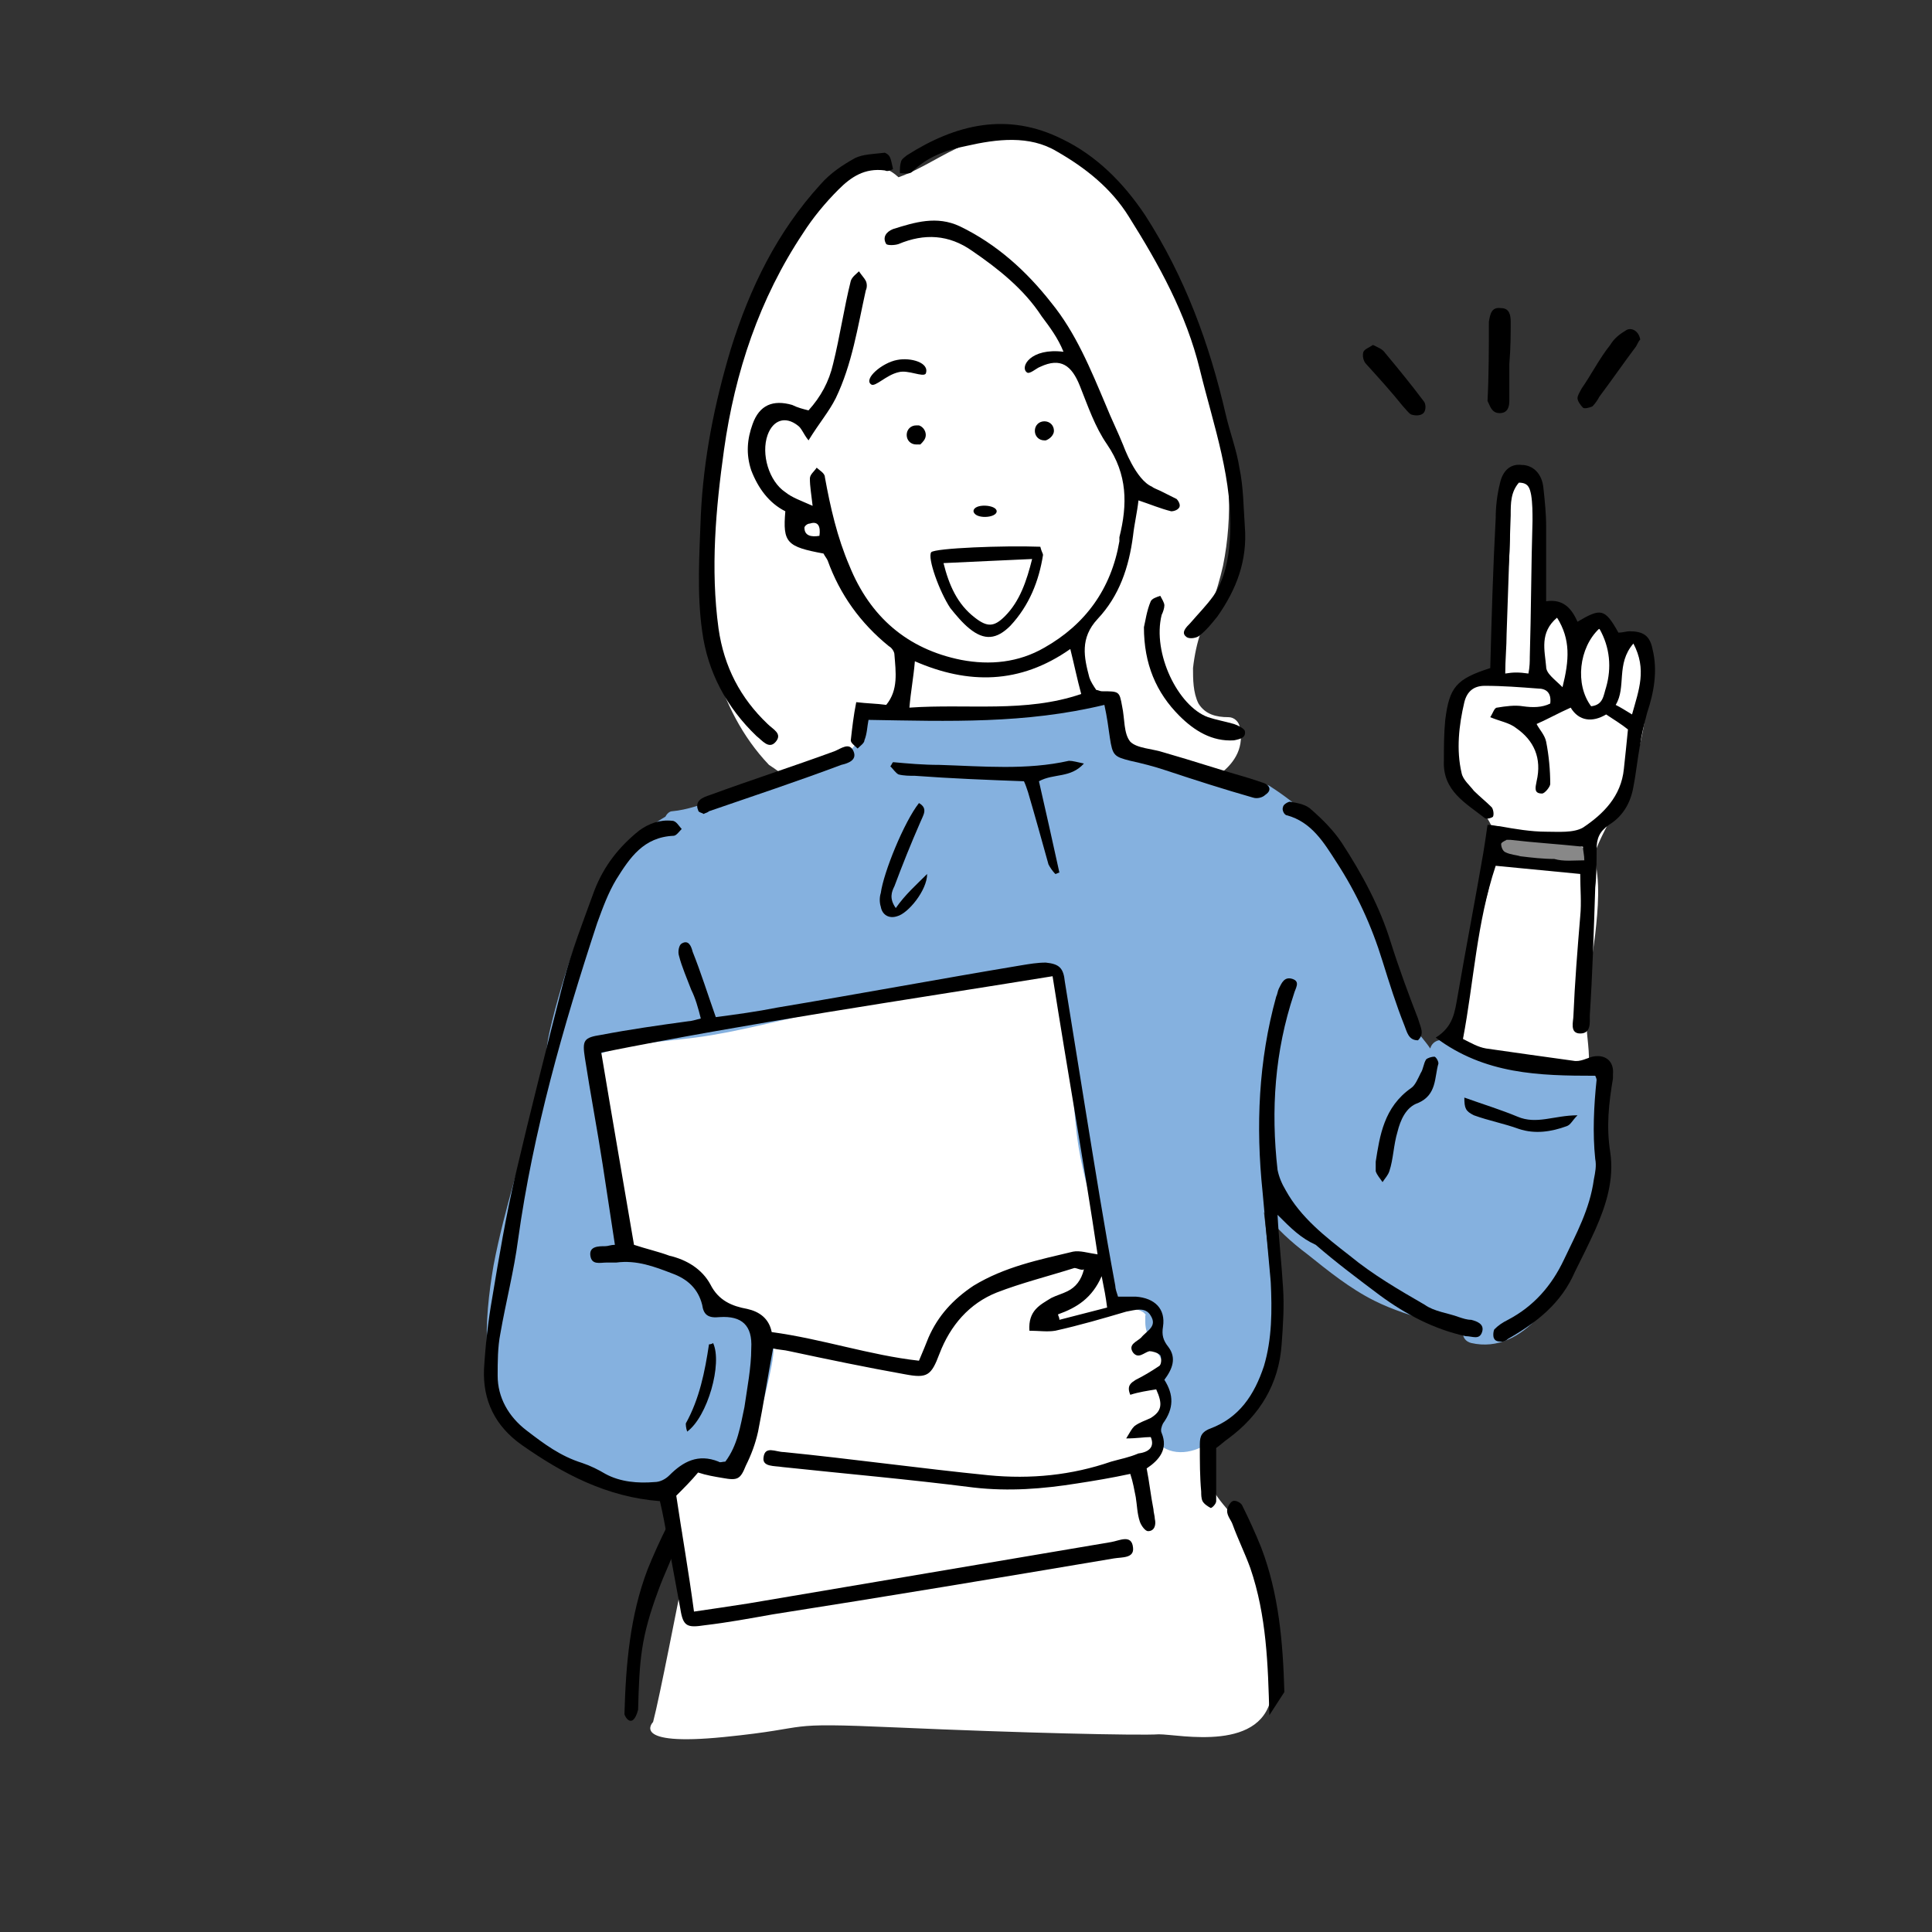 <?xml version="1.0" encoding="utf-8"?>
<!-- Generator: Adobe Illustrator 25.3.1, SVG Export Plug-In . SVG Version: 6.00 Build 0)  -->
<svg version="1.1" id="レイヤー_1" xmlns="http://www.w3.org/2000/svg" xmlns:xlink="http://www.w3.org/1999/xlink" x="0px"
	 y="0px" width="141.7px" height="141.7px" viewBox="0 0 141.7 141.7" style="enable-background:new 0 0 141.7 141.7;"
	 xml:space="preserve">
<rect x="0" y="0" width="141.7" height="141.7" fill="#333333" stroke="none"/>
<style type="text/css">
	.st0{fill:#FFFFFF;}
	.st1{fill:#85B1DF;}
	.st2{fill:#888888;}
	.st3{fill-rule:evenodd;clip-rule:evenodd;}
</style>
<g>
	<g>
		<path class="st0" d="M120.2,47.4c-0.2-0.5-1.2-0.5-1.4,0c-0.1,0.1-0.1,0.3-0.2,0.4c-0.2-0.4-0.4-0.7-0.5-1.1
			c-0.2-0.6-1.2-0.8-1.5-0.2c-0.2,0.3-0.3,0.7-0.7,1c-0.1,0-0.1-0.1-0.2-0.2c-0.5-0.5-0.8-1.2-1.2-1.7c-0.2-0.3-0.7-0.6-1.1-0.3
			c-0.1,0.1-0.3,0.2-0.4,0.3c0-0.8,0.1-1.6,0.1-2.4c0-2.5,0-5.2-0.9-7.5c-0.1-0.2-0.2-0.3-0.3-0.4c-0.4-0.7-1.7-0.3-1.5,0.6
			c0.6,2.4,0.3,4.9,0.1,7.3c-0.2,2.1-0.5,4.3-0.5,6.4c-0.9,0.1-1.8,0.3-2.6,0.9c-1.2,1-1.4,2.9-1.2,4.4c0.2,1.6,1.2,2.8,2.1,4
			c0.7,0.9,1.3,1.8,1.5,2.9c-0.2,0.1-0.3,0.3-0.3,0.7c0.1,1.3-0.3,2.6-0.6,3.8c-0.4,1.4-0.7,2.8-0.9,4.3c-0.4,2.6-0.6,5.3-1.1,7.9
			c-0.1,0.1-0.1,0.2-0.1,0.4c0,0.3-0.1,0.5-0.2,0.8c-0.2,1,1.3,1.4,1.6,0.5c0.6,0.3,1.2,0.5,1.8,0.7c1.1,0.4,2.4,0.7,3.6,0.4
			c1.2-0.2,2.2-1,2.7-2.1c0.4-1.1,0.2-2.3,0.1-3.4c-0.2-2.4,0.3-4.9,0.6-7.3c0.2-1.8,0.4-3.9-0.1-5.7c0.2-0.7,0.5-1.3,0.8-1.9
			c0.4-0.8,0.9-1.5,1.3-2.3c0.4-0.7,0.6-1.5,0.8-2.2C120.6,53.6,121.4,50.2,120.2,47.4z"/>
		<path class="st0" d="M93.3,124.1c0.4-3.4-0.3-6.9-1.3-10.1c-0.3-0.8-0.6-1.5-1.1-2.2s-1.1-1.3-1.6-2c-0.4-0.6-0.8-1.2-1-2
			c-0.1-0.6-0.1-1.3-0.1-1.9c0.5-3.3,0.4-6.5-0.3-9.7c-0.7-3.3-1.8-6.4-2.4-9.7c-0.9-4.4-0.2-8.9-1-13.2c-0.4-2-1.2-3.9-2.7-5.4
			c-1.8-1.8-4.3-2.4-6.7-2.7c-6.6-0.8-13.4,0.2-19.6,2.4c-3.1,1.1-6.1,2.5-8.8,4.4c-2.5,1.7-4.5,4-5.2,7c-0.6,2.7-0.2,5.5,0.5,8.2
			c0.9,4.9,2.7,9.6,4.4,14.3c0.9,2.5,1.7,5.1,2.3,7.7c0.5,2.2,0.9,4.4,1.4,6.5c-0.4,1.9-1.7,8.7-2.2,10.6c0,0-1.8,1.8,5.2,1.1
			s3.7-1.1,12.7-0.7s17.8,0.6,19.2,0.5C86.5,127.2,92.8,128.6,93.3,124.1z"/>
		<path class="st0" d="M59.8,58.7c0.7,0.6,1.9,1.6,2.9,1.1c0.8-0.4,0.3-1.6-0.5-1.5c0,0,0,0-0.1,0c-0.1-0.1-0.3-0.2-0.4-0.2
			c-0.5-0.3-0.9-0.6-1.3-0.9c-0.1-0.1-0.2-0.1-0.3-0.2c4.4,1.8,9.1,3.1,13.9,3c3.9-0.1,7.9-0.4,11.7-1.5c2.4-0.7,6-2.2,5.2-5.3
			c-0.1-0.3-0.4-0.6-0.8-0.6c-0.9,0-1.7-0.2-2.2-1c-0.4-0.8-0.4-1.8-0.4-2.6c0.1-0.9,0.3-1.9,0.6-2.7c0.2-0.7,0.5-1.3,0.8-2
			c0.3-0.9,0.6-1.9,0.8-2.8c1.5-7.4-1-15-4.3-21.5c-1.9-3.7-4.2-7.9-8.2-9.6c-2.1-0.9-4.3-0.8-6.4,0.2c-1.7,0.7-3.2,1.8-4.9,2.4
			c-2.6-2.4-5.5,1.1-6.9,3.2c-2.2,3.3-3.8,7.1-5.2,10.9c-1.5,4.3-2.3,8.8-2.4,13.4c-0.1,5.5,1.1,11.5,5,15.6
			C57.5,56.8,58.6,57.8,59.8,58.7z"/>
	</g>
	<path class="st1" d="M117.5,80.4c0.1-0.3,0.1-0.7,0.1-1.1c-0.1-0.4-0.3-0.9-0.8-0.8c-3.8,0.5-7.3-1.4-10.9-2.2
		c-0.5-0.1-0.9,0.2-1,0.6c-0.4-0.6-1-1.2-1.4-1.9c-0.1-0.1-0.1-0.1-0.2-0.2c-0.1-0.6-0.4-1.2-0.5-1.7c-0.6-1.9-1.3-3.7-2.1-5.5
		c-0.8-1.7-1.6-3.4-2.6-5c-1.2-2.1-2.9-3.6-4.9-4.9c-0.4-0.3-0.8-0.1-1.1,0.3c-1-0.5-2.1-0.8-3.2-1c-2.1-0.4-4.5-0.5-6.3-1.8
		c0-0.1,0-0.2-0.1-0.3c-0.3-0.7-0.6-1.5-0.6-2.3c0.2-0.2,0.2-0.5,0.2-0.8l0,0c-0.1-0.3-0.5-0.6-0.8-0.6c-0.2,0-0.3,0-0.5,0.1
		c-0.1,0-0.2,0.1-0.3,0.1c-0.1,0-0.2,0.1-0.3,0.1c-0.1,0-0.3,0.1-0.4,0.1h-0.1c-0.2,0-0.5,0-0.7,0.1c-1.5,0.1-3.1,0.1-4.6,0.2
		c-1.6,0-3.2,0-4.8,0c-1.6,0.1-3.2,0.2-4.8,0.2c-0.4-0.4-1.2-0.3-1.3,0.4c-0.2,0.9-0.4,1.8-1.1,2.5c-0.1,0.1-0.2,0.2-0.2,0.4
		c-0.3,0.1-0.6,0.1-0.8,0.2C60,56,58.6,56.5,57.2,57c-1.5,0.5-3,1.1-4.6,1.6c-1.1,0.4-2.2,0.8-3.3,0.9c-0.2,0-0.4,0.2-0.5,0.4
		c-3.3,1.9-5.2,5.6-6.5,9.1c-0.8,2.2-1.5,4.5-2,6.7C40,77,40,78.5,39.7,79.9c-0.2,0.1-0.3,0.2-0.3,0.5c-1,4.1-2.4,8.2-3.2,12.4
		c-0.7,4.1-1,8.7,1.4,12.3c0.2,0.3,0.5,0.4,0.8,0.4c1.3,1.4,3.2,2.4,4.8,3.1c1.7,0.8,4.4,1.8,6,0.4c0.3-0.2,0.3-0.5,0.2-0.7
		c0.7-0.3,1.4-0.7,2.3-0.6c0.5,0,1.1,0.3,1.6,0.3c1.3-0.1,1.7-2,2-3c0.5-1.4,0.9-2.9,1.2-4.4c0.2-0.9,0.5-2.5-0.2-3.3
		c0-0.2-0.1-0.4-0.3-0.5c-0.9-0.7-2.1-0.9-3.2-1.4c-0.3-0.2-0.5-0.4-0.8-0.6c-0.4-0.5-0.9-0.9-1.4-1.3c-1.4-1.2-3.1-1.8-4.8-2.1
		c-0.5-2-1.2-3.9-1.5-5.8c-0.5-2.7-0.4-5.5-0.3-8.3c2.2-0.8,4.7-0.9,7-1.2c3.1-0.4,6.2-1.3,9.3-1.9c3-0.6,6.1-1.1,9.1-1.7
		c2.8-0.5,5.5-1,8.3-1.2c0.9,4,0.8,8.1,1.3,12.1c0.5,3.9,2.2,7.6,2.2,11.6c0,0.5,0.3,0.7,0.7,0.8c0.3,0.2,0.7,0.3,1.2,0.2
		c0.3,0,0.8,0.2,0.9,0.4c0.1,0.1,0,0,0,0.1c0,0.2,0,0.3,0,0.5c0,0.5,0.2,1,0.4,1.5c0.3,0.5,0.7,0.9,0.9,1.5c0.2,0.4,0,1.1-0.1,1.5
		c-0.1,0.6,0,1.1,0.1,1.7c0,0.6-0.2,1.1-0.5,1.6c-0.2,0.3-0.1,0.7,0.1,1c1,1.1,2.8,0.8,3.9-0.1l0,0c1.4-0.6,2.6-1.7,3.3-3.1
		c0.9-1.7,1.1-3.6,1.2-5.4c0.1-2.8-0.3-5.6-0.6-8.3c0.9,1.2,2,2.2,3.2,3.1c1.5,1.2,3.1,2.5,4.9,3.4c1.4,0.7,2.8,1.1,4.3,1.6
		c0.7,0.3,1.5,0.5,2.2,0.8l0,0c0,0.3,0.2,0.6,0.6,0.7c3.9,0.9,6.6-3.7,7.9-6.7c0.7-1.7,1.2-3.4,1.5-5.2
		C117.9,84.3,118.2,82.1,117.5,80.4z M104.3,79.1L104.3,79.1L104.3,79.1L104.3,79.1z M104.3,79L104.3,79L104.3,79z M63.4,56.8
		C63.4,56.8,63.5,56.8,63.4,56.8C63.5,56.8,63.4,56.8,63.4,56.8L63.4,56.8L63.4,56.8L63.4,56.8L63.4,56.8z"/>
	<path class="st2" d="M113.9,61.7c-1.2-0.1-2.4-0.2-3.6-0.1c-1,0.1-1,1.7,0,1.6c0.9-0.1,1.8,0,2.6,0c0.5,0,1.1,0.1,1.6,0.1
		c0.1,0,0.3,0,0.5,0.1c0.1,0,0.1,0,0.2,0c0.4,0.4,1.2,0.4,1.3-0.3C116.7,61.8,114.8,61.8,113.9,61.7z M114.9,62.8
		c0,0.3,0.1,0.5,0.2,0.6C115,63.3,114.9,63.1,114.9,62.8z"/>
	<g>
		<path class="st3" d="M84.4,105.4c-0.5,0-1,0.1-1.8,0.1c0.3-0.5,0.4-0.7,0.6-0.9c0.4-0.3,0.8-0.4,1.2-0.6c0.8-0.5,0.9-1,0.4-2.1
			c-0.6,0.1-1.3,0.2-1.9,0.4c-0.3-0.7,0.1-0.9,0.4-1.1c0.6-0.3,1.1-0.6,1.7-1c0.2-0.1,0.2-0.6,0.1-0.8c-0.2-0.2-0.6-0.3-0.8-0.3
			c-0.4,0.1-0.8,0.6-1.2,0.1c-0.4-0.6,0.3-0.8,0.6-1.1c0.4-0.5,1.2-0.8,0.7-1.6c-0.4-0.7-1.2-0.4-1.8-0.3c-1.7,0.5-3.4,1-5.2,1.4
			c-0.6,0.1-1.2,0-1.9,0c-0.1-1.5,0.8-1.9,1.6-2.4c0.4-0.2,0.8-0.3,1.2-0.5c0.6-0.3,1-0.8,1.2-1.6C79.3,93.2,79,93,78.8,93
			c-1.9,0.6-3.9,1.1-5.7,1.8c-2,0.8-3.4,2.4-4.2,4.5c-0.6,1.6-0.9,1.8-2.5,1.5c-2.8-0.5-5.7-1.1-8.5-1.7c-0.4-0.1-0.8-0.1-1.2-0.2
			c-0.4,2.1-0.7,4.1-1.1,6.1c-0.2,0.9-0.5,1.7-0.9,2.5c-0.4,1-0.6,1.1-1.7,0.9c-0.6-0.1-1.2-0.2-1.8-0.4c-0.5,0.6-1,1.1-1.6,1.7
			c0.4,2.7,0.9,5.5,1.3,8.5c1.4-0.2,2.7-0.4,4-0.6c8.9-1.5,17.7-3,26.6-4.5c0.6-0.1,1.5-0.6,1.6,0.4c0.1,0.8-0.8,0.7-1.4,0.8
			c-8.3,1.4-16.7,2.8-25,4.1c-1.7,0.3-3.3,0.6-5,0.8c-1.3,0.2-1.6,0.1-1.8-1.2c-0.4-2.2-0.8-4.3-1.2-6.5c-0.1-0.5-0.2-1-0.3-1.4
			c-3.9-0.3-7.1-2-10.1-4.1c-2-1.4-2.9-3.3-2.8-5.6c0.1-1.7,0.3-3.5,0.6-5.2c0.5-3,1-6,1.7-9c1.1-4.7,2.3-9.4,3.5-14.1
			c0.6-2.3,1.5-4.6,2.3-6.8c0.7-1.8,1.8-3.2,3.3-4.4c0.7-0.5,1.5-0.8,2.4-0.7c0.3,0,0.5,0.4,0.7,0.6c-0.2,0.2-0.4,0.5-0.6,0.5
			c-2.2,0.1-3.2,1.6-4.2,3.2c-0.6,1-1,2.1-1.4,3.2C41.3,75.3,39.1,83,38,90.9c-0.3,2.3-0.9,4.6-1.3,6.9c-0.2,1-0.2,2.1-0.2,3.1
			c0,1.6,0.8,3,2.1,4s2.5,1.9,4.1,2.4c0.6,0.2,1.2,0.5,1.7,0.8c1.1,0.6,2.4,0.7,3.6,0.6c0.4,0,0.8-0.2,1.1-0.5c1-1,2.1-1.6,3.6-1
			c0.1,0.1,0.3,0,0.5,0c0.9-1.2,1.1-2.6,1.4-4c0.2-1.4,0.5-2.9,0.5-4.3c0.1-1.7-0.7-2.4-2.3-2.3c-0.9,0.1-1.2-0.2-1.3-0.9
			c-0.3-1.2-1.1-1.9-2.2-2.3c-1.3-0.5-2.6-1-4.1-0.8c-0.2,0-0.5,0-0.7,0c-0.5,0-1.1,0.2-1.2-0.5c-0.1-0.7,0.6-0.7,1.1-0.7
			c0.2,0,0.4-0.1,0.7-0.1c-0.3-2-0.6-3.9-0.9-5.9c-0.4-2.6-0.9-5.2-1.3-7.8c-0.2-1.3-0.1-1.5,1.2-1.7c2.1-0.4,4.2-0.7,6.4-1
			c0.2,0,0.5-0.1,0.9-0.2c-0.2-0.8-0.4-1.5-0.7-2.1c-0.3-0.8-0.7-1.7-0.9-2.5c-0.1-0.3,0-0.8,0.2-0.9c0.5-0.3,0.7,0.2,0.8,0.6
			c0.6,1.5,1.1,3.1,1.7,4.8c1.5-0.2,3-0.4,4.5-0.7c6-1,11.9-2.1,17.9-3.1c0.6-0.1,1.2-0.2,1.8-0.2c1,0.1,1.3,0.4,1.4,1.4
			c0.5,3.1,1,6.2,1.5,9.3c0.7,4.3,1.4,8.7,2.2,13c0,0.2,0.1,0.5,0.2,0.8c0.4,0,0.9,0,1.3,0c1.4,0.1,2.2,0.9,2,2.2
			c-0.1,0.6,0,1,0.4,1.5c0.6,0.8,0.3,1.6-0.3,2.4c0.7,1.1,0.7,2.1-0.1,3.2c-0.1,0.2-0.2,0.5-0.1,0.7c0.5,1.2-0.2,2-1.1,2.6
			c0.2,1,0.3,2,0.5,3c0,0.2,0.1,0.5,0.1,0.7c0.1,0.4,0,0.9-0.5,0.9c-0.2,0-0.5-0.4-0.6-0.7c-0.2-0.6-0.2-1.2-0.3-1.8
			c-0.1-0.5-0.2-1.1-0.4-1.7c-1.4,0.3-2.6,0.5-3.9,0.7c-2.5,0.4-5,0.6-7.6,0.3c-4.7-0.6-9.3-1-14-1.5c-0.6-0.1-1.5,0-1.4-0.7
			c0.1-0.9,0.9-0.4,1.5-0.4c5,0.5,10,1.2,15,1.7c3.1,0.3,6.1,0,9-1c0.7-0.2,1.3-0.3,2-0.6C84.3,106.5,84.7,106.1,84.4,105.4z
			 M77.2,71.6c-11.1,1.8-22.1,3.4-33.1,5.6c0.8,4.8,1.6,9.4,2.4,14.1c0.9,0.3,1.8,0.5,2.6,0.8c1.3,0.3,2.4,1,3,2.1
			c0.6,1.2,1.6,1.6,2.7,1.8c0.9,0.2,1.6,0.7,1.8,1.7c3.7,0.5,7.2,1.7,10.8,2.1c0.3-0.7,0.5-1.2,0.7-1.7c0.7-1.6,1.8-2.8,3.3-3.8
			c2.3-1.4,4.8-1.9,7.3-2.5c0.5-0.1,1.1,0.1,1.8,0.2C79.5,85.3,78.3,78.6,77.2,71.6z M77.6,96.4c0,0.1,0.1,0.2,0.1,0.4
			c1.2-0.3,2.3-0.6,3.5-0.9c-0.1-0.8-0.2-1.3-0.4-2.3C80.1,95.2,79,95.9,77.6,96.4z"/>
		<path class="st3" d="M109.3,49c0.1-3.7,0.2-7.3,0.4-11c0-0.8,0.1-1.7,0.3-2.5c0.2-1,0.8-1.5,1.6-1.4c0.8,0,1.5,0.6,1.6,1.7
			c0.1,0.9,0.2,1.9,0.2,2.8c0,1.8,0,3.6,0,5.5c1.3-0.2,1.9,0.6,2.3,1.5c1.7-1,2-1,3,0.8c0.3,0,0.6-0.1,0.8-0.1c1,0,1.5,0.3,1.7,1.3
			c0.4,1.6,0.1,3.2-0.4,4.7c-0.2,0.8-0.4,1.5-0.5,2.3c-0.2,1-0.3,2.1-0.5,3.1c-0.2,1.2-0.8,2.2-1.8,2.8c-0.7,0.5-0.9,1-0.9,1.8
			c0,0.9,0,1.9-0.1,2.8c-0.1,3.1-0.2,6.3-0.4,9.4c0,0.5,0.1,1.3-0.7,1.3c-0.8,0-0.5-0.9-0.5-1.3c0.1-2.4,0.3-4.9,0.5-7.3
			c0.1-1,0-2,0-3.1c-2.1-0.2-4.1-0.4-6.2-0.6c-1.4,4.2-1.6,8.5-2.4,12.7c0.6,0.3,1.1,0.6,1.7,0.7c2.1,0.3,4.2,0.6,6.4,0.9
			c0.5,0.1,1-0.2,1.4-0.3c0.9-0.2,1.6,0.3,1.5,1.3c0,0.1,0,0.2,0,0.3c-0.3,1.8-0.5,3.5-0.2,5.4c0.3,2-0.3,3.9-1.1,5.7
			c-0.5,1.1-1,2.1-1.5,3.1c-1,2.3-2.8,3.7-4.9,4.9c-0.1,0.1-0.3,0.2-0.4,0.2c-0.2,0-0.5,0-0.6-0.2c-0.1-0.1-0.1-0.5,0-0.7
			c0.3-0.3,0.6-0.5,1-0.7c1.9-1,3.2-2.5,4.1-4.4s1.9-3.7,2.2-5.9c0.1-0.5,0.2-1,0.1-1.5c-0.2-1.9-0.1-3.9,0.1-5.8
			c0-0.1-0.1-0.3-0.1-0.3c-4.1,0-8.1-0.1-11.7-2.8c1.3-0.8,1.4-1.9,1.6-3c0.6-3.5,1.3-7.1,1.9-10.6c0.1-0.6,0.2-1.3,0.3-2
			c0.4,0,0.7,0.1,0.9,0.1c1.1,0.2,2.3,0.4,3.4,0.4c0.9,0,2,0.1,2.7-0.3c1.5-1,2.8-2.3,3-4.3c0.1-0.9,0.2-1.9,0.3-2.9
			c-0.5-0.4-1-0.7-1.6-1.1c-1,0.6-2,0.5-2.6-0.5c-0.9,0.4-1.6,0.8-2.5,1.2c0.2,0.4,0.6,0.8,0.7,1.3c0.2,1,0.3,2.1,0.3,3.1
			c0,0.2-0.4,0.7-0.6,0.7c-0.6,0-0.5-0.4-0.4-0.9c0.4-1.7-0.2-3-1.5-3.9c-0.5-0.4-1.2-0.5-1.9-0.8c0.2-0.3,0.3-0.7,0.5-0.7
			c0.6-0.1,1.3-0.2,1.9-0.1c0.7,0.1,1.4,0.1,2-0.2c0.1-0.8-0.3-1.1-0.9-1.1c-1.3-0.1-2.6-0.2-3.9-0.2c-0.8,0-1.3,0.4-1.5,1.2
			c-0.4,1.7-0.6,3.5-0.2,5.2c0.1,0.5,0.6,0.9,0.9,1.3c0.4,0.4,0.9,0.8,1.3,1.2c0.1,0.1,0.2,0.5,0.1,0.7c-0.1,0.1-0.5,0.2-0.6,0.1
			c-1.4-1.1-3.1-2-3-4.2c0-1,0-2,0.1-3C106.3,50.4,106.8,49.8,109.3,49z M112.1,49.4c0.1-0.5,0.1-0.9,0.1-1.2
			c0.1-3.3,0.1-6.7,0.2-10c0-0.6,0-1.3-0.1-1.9c-0.1-0.5-0.2-0.9-0.9-0.9c-0.6,0.7-0.6,1.5-0.6,2.4c-0.1,2.9-0.2,5.8-0.3,8.7
			c0,0.9-0.1,1.9-0.1,2.9C111,49.3,111.4,49.3,112.1,49.4z M117.3,46.1c-1.5,1.4-1.8,4.1-0.6,5.7c0.9-0.1,0.9-0.8,1.1-1.4
			C118.2,49,118.1,47.5,117.3,46.1z M116.2,63.1c0-0.4-0.1-0.7-0.1-1c-1.9-0.2-3.6-0.3-5.3-0.5c-0.1,0-0.2,0-0.3,0
			c-0.2,0.1-0.4,0.2-0.4,0.3c0,0.2,0.1,0.5,0.3,0.6c0.4,0.2,0.8,0.2,1.1,0.3c0.8,0.1,1.7,0.2,2.5,0.2
			C114.7,63.2,115.4,63.1,116.2,63.1z M114.6,50.4c0.5-2,0.6-3.5-0.4-5.1c-1.3,1.1-0.9,2.4-0.8,3.6C113.4,49.4,114,49.8,114.6,50.4z
			 M119.7,52.4c0.5-1.8,1.1-3.3,0.1-5.2c-1.3,1.5-0.5,3.2-1.3,4.5C118.9,51.9,119.2,52.1,119.7,52.4z"/>
		<path class="st3" d="M92.6,57.4c-0.3-0.1-0.6-0.2-0.9-0.3c-2.1-0.6-4.2-1.3-6.3-1.9c-0.9-0.3-2-0.3-2.5-0.8
			c-0.5-0.6-0.4-1.7-0.6-2.6c-0.2-1.1-0.2-1.1-1.5-1.1c-0.1,0-0.3-0.1-0.4-0.1c-0.2-0.3-0.4-0.6-0.5-0.9c-0.4-1.5-0.7-2.9,0.6-4.3
			c1.6-1.7,2.3-3.8,2.6-6.1c0.1-0.9,0.3-1.7,0.4-2.6c0.9,0.3,1.6,0.6,2.4,0.8c0.2,0,0.5-0.1,0.6-0.3s-0.1-0.5-0.2-0.6
			c-0.4-0.2-0.8-0.4-1.2-0.6c-0.2-0.1-0.5-0.2-0.6-0.3c-1.2-0.5-2.1-3-2.1-3c-0.4-1-0.9-2-1.3-3c-1.1-2.6-2.2-5.3-4-7.5
			c-1.8-2.3-4-4.3-6.7-5.6c-1.7-0.8-3.3-0.3-4.9,0.2C65,17,64.7,17.4,65,17.9c0.1,0.1,0.6,0.1,0.9,0c1.9-0.8,3.7-0.7,5.4,0.5
			c1.9,1.3,3.8,2.8,5.1,4.8c0.6,0.8,1.2,1.6,1.6,2.6c-2.4-0.3-3.2,1.1-2.7,1.5c0.2,0.2,0.7-0.3,1-0.4c1.5-0.7,2.3-0.1,2.9,1.4
			s1.1,3,2,4.3c1.5,2.2,1.5,4.4,0.9,6.8c0,0.1,0,0.2,0,0.3c-0.6,3.5-2.5,6.1-5.5,7.8c-1.9,1.1-4,1.3-6.1,0.9c-4-0.8-6.7-3.2-8.2-6.9
			c-0.9-2.1-1.4-4.3-1.8-6.5c0-0.3-0.4-0.5-0.6-0.7c-0.2,0.3-0.5,0.5-0.5,0.8c0,0.6,0.1,1.1,0.2,2c-0.9-0.4-1.5-0.6-2-1
			c-1.2-0.8-1.8-2.8-1.3-4.2c0.4-1.1,1.3-1.4,2.2-0.7c0.3,0.2,0.4,0.6,0.8,1.1c0.8-1.3,1.5-2.1,2-3.1c1.2-2.5,1.6-5.2,2.2-7.9
			c0.1-0.2,0.1-0.5,0-0.7s-0.3-0.4-0.5-0.7c-0.2,0.2-0.5,0.4-0.6,0.7c-0.5,2-0.8,4.1-1.3,6.1c-0.3,1.3-0.9,2.4-1.8,3.4
			c-0.4-0.1-0.8-0.2-1.2-0.4c-1.4-0.4-2.4,0-2.9,1.4c-0.4,1.1-0.5,2.2-0.1,3.4c0.5,1.3,1.3,2.4,2.5,3c-0.2,2.3,0.1,2.6,2.8,3.1
			c0.1,0.2,0.2,0.3,0.3,0.5c0.9,2.5,2.4,4.6,4.5,6.3c0.2,0.1,0.4,0.4,0.4,0.6c0.1,1.3,0.3,2.6-0.6,3.7c-0.7-0.1-1.4-0.1-2.2-0.2
			c-0.2,1-0.3,1.9-0.4,2.8c0,0.2,0.3,0.4,0.5,0.6c0.2-0.2,0.5-0.4,0.5-0.6c0.2-0.5,0.2-1,0.3-1.5c5.9,0.1,11.5,0.3,17.3-1.1
			c0.2,0.9,0.3,1.7,0.4,2.4c0.2,1.3,0.3,1.4,1.5,1.7c0.9,0.2,1.7,0.4,2.6,0.7c2.1,0.7,4.3,1.4,6.4,2c0.3,0.1,0.7,0,0.9-0.2
			C93.4,57.9,93,57.5,92.6,57.4z M60.1,39.3c-0.6,0.1-1.1,0-1.1-0.6c0-0.1,0.2-0.3,0.4-0.3C60,38.2,60.2,38.6,60.1,39.3z M66.7,51.9
			c0.1-1.2,0.3-2.2,0.4-3.4c3.9,1.7,7.7,1.7,11.4-0.9c0.3,1.2,0.5,2.2,0.8,3.3C75.2,52.3,71,51.6,66.7,51.9z"/>
		<path class="st3" d="M93.7,89.1c0.1,1.9,0.3,3.6,0.4,5.3c0.1,1.4,0,2.8-0.1,4.2c-0.2,2.9-1.6,5.2-3.9,6.9
			c-0.3,0.2-0.6,0.5-0.9,0.7c0,1,0,2,0,2.9c0,0.3,0,0.7,0,1c0,0.2-0.3,0.5-0.4,0.5c-0.2-0.1-0.5-0.3-0.6-0.5s-0.1-0.5-0.1-0.7
			c-0.1-1.1-0.1-2.2-0.1-3.3c0-0.6,0-1,0.7-1.3c2.2-0.8,3.3-2.5,4-4.6c0.6-2,0.6-4.1,0.5-6.2c-0.2-2.2-0.4-4.4-0.6-6.6
			c-0.5-4.8-0.3-9.6,1-14.3c0.1-0.2,0.1-0.4,0.2-0.6c0.2-0.4,0.4-0.9,1-0.7c0.6,0.2,0.2,0.7,0.1,1.1c-1.4,4.2-1.7,8.5-1.2,12.9
			c0.1,0.5,0.3,1,0.6,1.5c1.1,2,2.9,3.4,4.7,4.8c1.7,1.4,3.6,2.5,5.5,3.6c0.7,0.5,1.7,0.6,2.5,0.9c0.3,0.1,0.6,0.2,0.9,0.2
			c0.4,0.1,1,0.3,0.8,0.9S108,98,107.5,98c-2.3-0.5-4.4-1.6-6.3-3c-1.6-1.2-3.2-2.4-4.7-3.7C95.4,90.8,94.7,90.1,93.7,89.1z"/>
		<path class="st3" d="M91.3,38.6c0.2,2.5-0.6,4.6-2,6.6c-0.4,0.5-0.8,1-1.3,1.4c-0.2,0.2-0.8,0.3-1,0.1c-0.4-0.3,0-0.7,0.3-1
			c0.6-0.7,1.2-1.3,1.7-2c0.8-1.2,1.1-2.6,1.2-4.1c0.3-4.3-1.2-8.4-2.2-12.5s-3-7.7-5.2-11.2c-1.3-2.1-3.2-3.6-5.3-4.8
			c-2-1.2-4.4-0.9-6.6-0.4c-1.5,0.3-2.9,0.8-4,1.9c-0.2,0.2-0.6,0.1-0.9,0.1c0-0.3,0-0.6,0.1-0.9c0.1-0.2,0.3-0.3,0.4-0.4
			c3.6-2.3,7.4-3.2,11.4-1.2c2.5,1.2,4.5,3.2,6.1,5.6c2.9,4.5,4.7,9.4,5.9,14.6c0.3,1.3,0.8,2.6,1,3.9
			C91.2,35.7,91.2,37.2,91.3,38.6z"/>
		<path class="st3" d="M65.5,12.4c-0.2,0.1-0.4,0.2-0.6,0.1c-1.5-0.2-2.5,0.5-3.4,1.4c-1,1-1.9,2.1-2.6,3.2
			c-3.2,4.8-5,10.2-5.8,15.9c-0.6,4.3-1,8.7-0.4,13.1c0.4,2.8,1.6,5.1,3.6,7c0.4,0.4,1.1,0.7,0.6,1.3s-1-0.1-1.4-0.4
			c-2.2-2.1-3.6-4.7-4-7.7c-0.4-2.8-0.2-5.7-0.1-8.5c0.2-4.2,1-8.2,2.2-12.2C55,21.1,57,17,60.2,13.5c0.7-0.8,1.6-1.4,2.5-1.9
			c0.6-0.3,1.4-0.3,2.2-0.4C65.3,11.4,65.3,11.5,65.5,12.4z"/>
		<path class="st3" d="M93.1,125.8c-0.1-3.7-0.2-7.3-1.4-10.8c-0.4-1.1-0.9-2.1-1.3-3.2c-0.1-0.3-0.4-0.6-0.4-1
			c0-0.2,0.2-0.6,0.4-0.7c0.2-0.1,0.6,0.1,0.7,0.3c0.5,1,1,2.1,1.4,3.1c1.3,3.4,1.6,7,1.7,10.6"/>
		<path class="st3" d="M46.8,125.4c0.1-3.7,0.2-5.3,1.5-8.8c0.4-1.1,0.9-2.1,1.3-3.2c0.1-0.3,0.4-0.6,0.4-1c0-0.2-0.2-0.6-0.4-0.7
			s-0.6,0.1-0.7,0.3c-0.5,1-1,2.1-1.4,3.1c-1.3,3.4-1.6,7-1.7,10.6C45.8,125.9,46.4,126.9,46.8,125.4z"/>
		<path class="st3" d="M104,76.3c-0.7,0-0.8-0.6-1-1.1c-0.6-1.5-1.1-3.1-1.6-4.7c-0.8-2.6-1.9-5-3.4-7.3c-0.9-1.4-1.8-2.9-3.6-3.4
			c-0.2,0-0.4-0.4-0.3-0.6c0-0.2,0.4-0.4,0.5-0.4c0.6,0.1,1.2,0.2,1.6,0.6c0.8,0.7,1.6,1.5,2.2,2.4c1.5,2.3,2.8,4.7,3.6,7.3
			c0.6,1.9,1.3,3.8,2,5.6C104.2,75.4,104.5,75.8,104,76.3z"/>
		<path class="st3" d="M68.3,40.5c0.3-0.3,5.3-0.5,8-0.4c0.1,0.4,0.2,0.5,0.2,0.6c-0.3,1.9-1,3.7-2.4,5.2c-1,1-1.9,1.1-3,0.2
			c-0.5-0.4-1-1-1.4-1.5C68.9,43.4,68,40.9,68.3,40.5z M69.2,41.3c0.4,1.6,1,3,2.3,4c0.9,0.7,1.4,0.7,2.2-0.1c1.1-1.1,1.6-2.6,2-4.2
			C73.4,41.1,71.4,41.2,69.2,41.3z"/>
		<path class="st3" d="M79.5,56c-1,1.1-2.2,0.7-3.3,1.3c0.5,2.2,1,4.4,1.5,6.7c-0.1,0-0.2,0.1-0.3,0.1c-0.2-0.2-0.4-0.5-0.5-0.7
			c-0.5-1.8-1-3.6-1.5-5.3c-0.1-0.3-0.2-0.6-0.3-0.8c-2.7-0.1-5.3-0.2-8-0.4c-0.4,0-0.8,0-1.2-0.1c-0.2-0.1-0.4-0.4-0.6-0.6
			c0.1-0.1,0.1-0.2,0.2-0.3c1.1,0.1,2.2,0.2,3.4,0.2c3.2,0.1,6.4,0.4,9.5-0.3C78.7,55.8,79,55.9,79.5,56z"/>
		<path class="st3" d="M83.9,46c0.1-0.4,0.2-1.2,0.5-1.9c0.1-0.2,0.4-0.3,0.7-0.4c0.1,0.2,0.3,0.5,0.3,0.7s-0.1,0.5-0.2,0.7
			c-0.7,2.8,1.2,6.7,3.4,7.5c0.6,0.2,1.2,0.3,1.9,0.5c0.3,0.1,0.7,0.3,0.8,0.5c0.1,0.5-0.3,0.6-0.8,0.7c-1.6,0.1-2.9-0.7-4-1.8
			C84.8,50.8,83.9,48.7,83.9,46z"/>
		<path class="st3" d="M51.6,59.7c-0.1-0.1-0.4-0.1-0.4-0.3c-0.1-0.2-0.1-0.5,0.1-0.7c0.2-0.2,0.5-0.3,0.8-0.4
			c3-1.1,6.1-2.1,9.1-3.2c0.5-0.2,1.1-0.7,1.4,0c0.3,0.7-0.5,0.9-0.9,1c-3.2,1.2-6.5,2.3-9.7,3.4C51.9,59.6,51.8,59.6,51.6,59.7z"/>
		<path class="st3" d="M100.9,85.2c0.3-1.9,0.6-4,2.6-5.4c0.3-0.2,0.5-0.7,0.7-1.1c0.2-0.3,0.2-0.7,0.4-1c0.1-0.1,0.4-0.2,0.6-0.2
			c0.1,0,0.3,0.3,0.3,0.5c-0.3,1-0.1,2.3-1.5,2.9c-0.9,0.3-1.3,1.3-1.5,2.1c-0.3,1-0.3,2-0.6,2.9c-0.1,0.3-0.3,0.5-0.5,0.8
			c-0.2-0.3-0.4-0.5-0.5-0.8C100.9,85.8,100.9,85.6,100.9,85.2z"/>
		<path class="st3" d="M68,64.1c0,1.2-1.4,2.9-2.2,3.1c-0.6,0.2-1.1-0.1-1.2-0.7c-0.1-0.3-0.1-0.7,0-1c0.2-1.5,1.7-5.2,2.8-6.6
			c0.7,0.4,0.3,0.9,0.1,1.4c-0.7,1.6-1.3,3.1-1.9,4.7c-0.2,0.4-0.4,0.9,0.1,1.6C66.4,65.6,67.2,64.9,68,64.1z"/>
		<path class="st3" d="M107.4,80.5c1.4,0.5,2.7,0.9,3.9,1.4c1.4,0.6,2.7-0.1,4.4-0.1c-0.4,0.4-0.5,0.7-0.8,0.8
			c-1.1,0.4-2.3,0.6-3.5,0.2c-1.1-0.4-2.2-0.6-3.3-1C107.5,81.5,107.4,81.3,107.4,80.5z"/>
		<path class="st3" d="M50.4,105c-0.1-0.3-0.1-0.5-0.1-0.6c1-1.8,1.4-3.8,1.7-5.8c0,0,0.2,0,0.3-0.1C53,100,51.9,103.9,50.4,105z"/>
		<path class="st3" d="M67.9,27.4c-0.2,0.3-1.3-0.3-2-0.1c-0.9,0.2-1.7,1.1-2,0.9c-0.6-0.4,0.8-1.6,1.9-1.8
			C66.8,26.2,68.2,26.6,67.9,27.4z"/>
		<path class="st3" d="M73.1,37.5c0,0.5-1.6,0.6-1.7,0C71.4,36.9,73.1,37,73.1,37.5z"/>
		<path class="st3" d="M67.9,31.9c0-0.3-0.2-0.6-0.5-0.7h-0.1c0,0,0,0-0.1,0l0,0c-0.4,0-0.7,0.3-0.7,0.7c0,0.4,0.3,0.7,0.7,0.7l0,0
			c0.1,0,0.1,0,0.2,0c0,0,0,0,0.1,0C67.7,32.4,67.9,32.2,67.9,31.9z"/>
		<path class="st3" d="M77.3,31.6c0-0.4-0.3-0.7-0.7-0.7c-0.4,0-0.7,0.3-0.7,0.7c0,0.4,0.3,0.7,0.7,0.7h0.1l0,0l0,0
			C77,32.2,77.3,31.9,77.3,31.6z"/>
	</g>
	<path class="st3" d="M110,30.3c0.6,0,0.7-0.5,0.7-0.9c0-1,0-2,0-2.7c0.1-1.2,0.1-2.2,0.1-3.1c0-0.5-0.1-1-0.7-1
		c-0.7-0.1-0.8,0.4-0.9,1c0,1.9,0,3.9-0.1,5.8C109.3,29.8,109.4,30.3,110,30.3z"/>
	<path class="st3" d="M116.1,29.9c0.1,0.1,0.5,0,0.7-0.1c0.2-0.2,0.4-0.5,0.5-0.7c0.9-1.2,1.8-2.5,2.7-3.7c0.1-0.2,0.2-0.4,0.3-0.5
		c-0.1-0.6-0.6-0.9-1-0.7c-0.5,0.3-0.9,0.6-1.2,1.1c-0.8,1-1.4,2.2-2.1,3.2c-0.1,0.2-0.3,0.5-0.3,0.7S115.9,29.7,116.1,29.9z"/>
	<path class="st3" d="M102.9,29.8c0.2,0.2,0.4,0.5,0.6,0.6c0.3,0.1,0.7,0.1,0.9-0.1c0.2-0.2,0.2-0.7,0-0.9c-0.9-1.2-1.8-2.3-2.8-3.5
		c-0.2-0.3-0.5-0.4-0.9-0.6c-0.3,0.2-0.6,0.3-0.7,0.5c-0.1,0.3,0,0.7,0.2,0.9C101.2,27.8,102.1,28.8,102.9,29.8z"/>
</g>
</svg>

